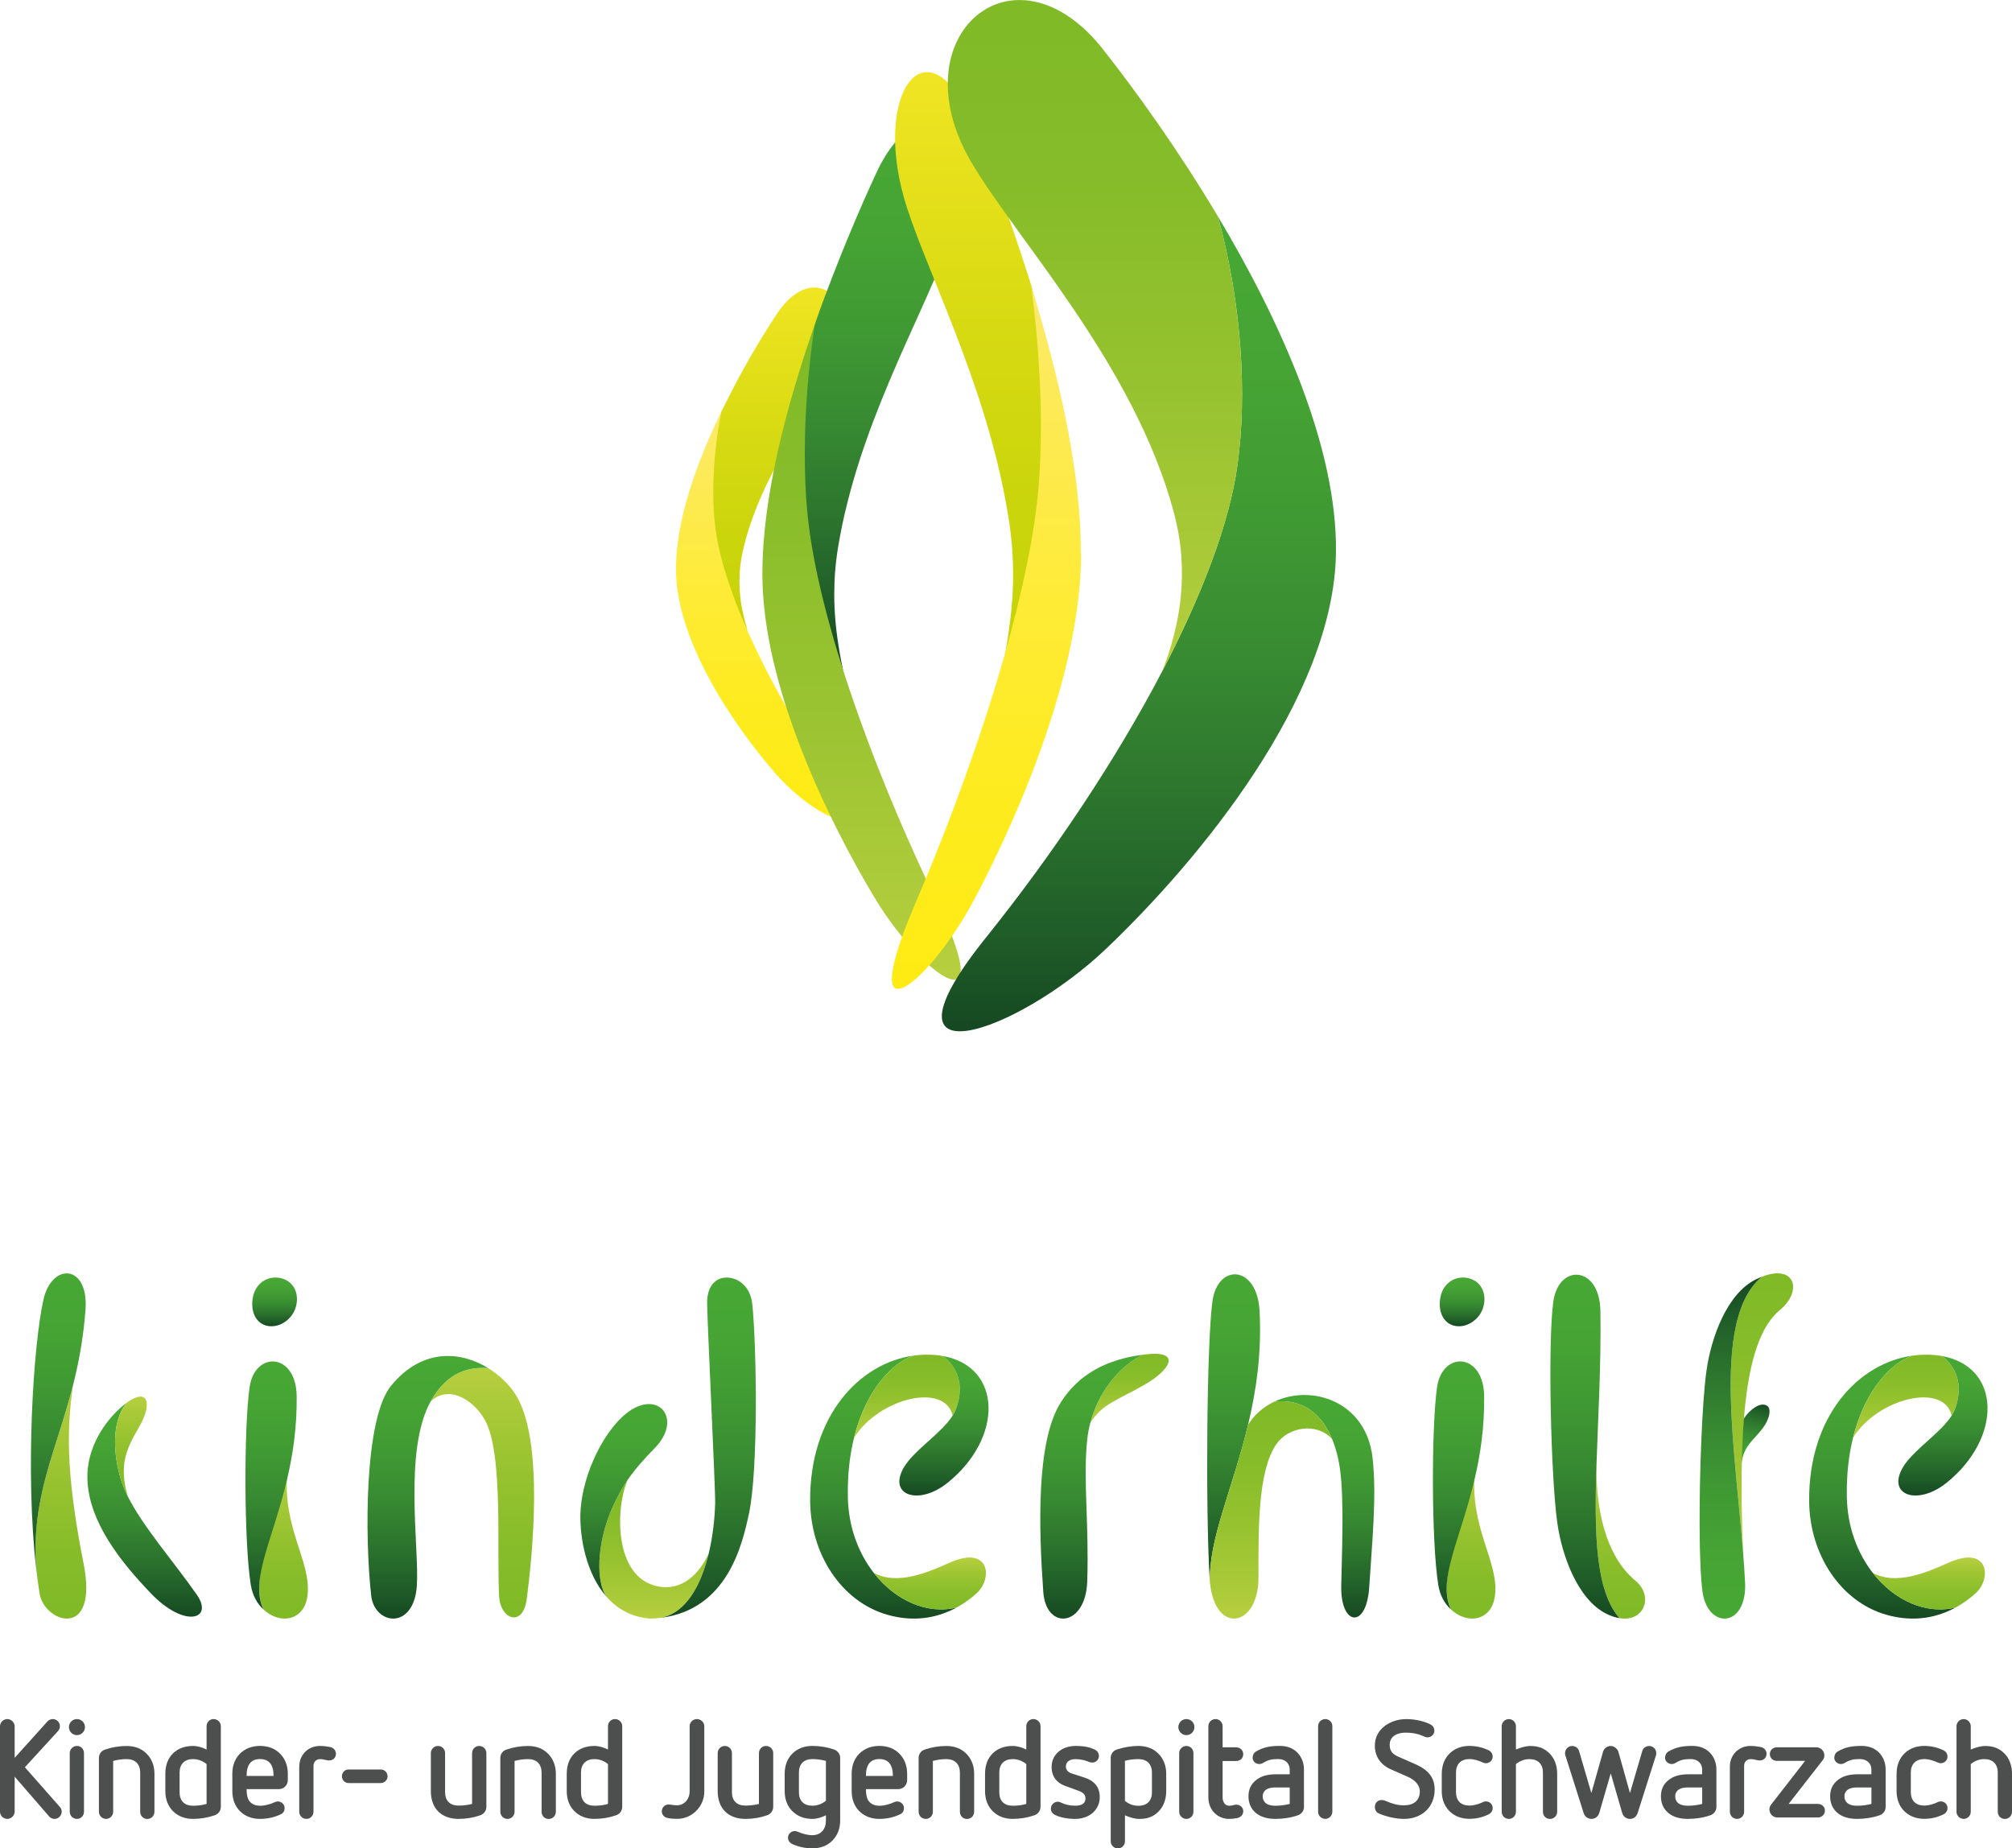 <?xml version="1.0" encoding="utf-8"?>
<!-- Generator: Adobe Illustrator 24.1.1, SVG Export Plug-In . SVG Version: 6.00 Build 0)  -->
<svg version="1.1" id="Ebene_1" xmlns="http://www.w3.org/2000/svg" xmlns:xlink="http://www.w3.org/1999/xlink" x="0px" y="0px"
	 width="533.72px" height="490.26px" viewBox="0 0 533.72 490.26" style="enable-background:new 0 0 533.72 490.26;"
	 xml:space="preserve">
<style type="text/css">
	.st0{fill:url(#SVGID_1_);}
	.st1{fill:url(#SVGID_2_);}
	.st2{fill:url(#SVGID_3_);}
	.st3{fill:url(#SVGID_4_);}
	.st4{fill:url(#SVGID_5_);}
	.st5{fill:url(#SVGID_6_);}
	.st6{fill:url(#SVGID_7_);}
	.st7{fill:url(#SVGID_8_);}
	.st8{fill:url(#SVGID_9_);}
	.st9{fill:url(#SVGID_10_);}
	.st10{fill:url(#SVGID_11_);}
	.st11{fill:url(#SVGID_12_);}
	.st12{fill:url(#SVGID_13_);}
	.st13{fill:url(#SVGID_14_);}
	.st14{fill:url(#SVGID_15_);}
	.st15{fill:url(#SVGID_16_);}
	.st16{fill:url(#SVGID_17_);}
	.st17{fill:url(#SVGID_18_);}
	.st18{fill:url(#SVGID_19_);}
	.st19{fill:url(#SVGID_20_);}
	.st20{fill:url(#SVGID_21_);}
	.st21{fill:url(#SVGID_22_);}
	.st22{fill:url(#SVGID_23_);}
	.st23{fill:url(#SVGID_24_);}
	.st24{fill:url(#SVGID_25_);}
	.st25{fill:url(#SVGID_26_);}
	.st26{fill:url(#SVGID_27_);}
	.st27{fill:url(#SVGID_28_);}
	.st28{fill:url(#SVGID_29_);}
	.st29{fill:url(#SVGID_30_);}
	.st30{fill:url(#SVGID_31_);}
	.st31{fill:url(#SVGID_32_);}
	.st32{fill:url(#SVGID_33_);}
	.st33{fill:url(#SVGID_34_);}
	.st34{fill:url(#SVGID_35_);}
	.st35{fill:url(#SVGID_36_);}
	.st36{fill:url(#SVGID_37_);}
	.st37{fill:url(#SVGID_38_);}
	.st38{fill:url(#SVGID_39_);}
	.st39{fill:url(#SVGID_40_);}
	.st40{fill:url(#SVGID_41_);}
	.st41{fill:#4D4E4E;}
</style>
<g>
	<linearGradient id="SVGID_1_" gradientUnits="userSpaceOnUse" x1="205.221" y1="76.267" x2="205.221" y2="167.261">
		<stop  offset="0" style="stop-color:#F1E523"/>
		<stop  offset="0.107" style="stop-color:#EAE21E"/>
		<stop  offset="0.43" style="stop-color:#D7DA12"/>
		<stop  offset="0.734" style="stop-color:#CBD50B"/>
		<stop  offset="1" style="stop-color:#C7D309"/>
	</linearGradient>
	<path class="st0" d="M186.55,129.22l3.56-16.5c0.09-0.38,1.18-3.23,1.27-3.61c1.14-2.26,3.61-7.14,4.77-9.27
		c1.16-2.13,2.32-4.18,3.46-6.13c1.14-1.96,2.26-3.81,3.33-5.55c1.08-1.73,2.11-3.34,3.07-4.8c0.79-1.19,1.61-2.23,2.42-3.11
		c0.81-0.87,1.63-1.6,2.45-2.17c0.81-0.57,1.62-1.01,2.42-1.31c0.79-0.29,1.56-0.46,2.32-0.5c1.14-0.06,2.23,0.15,3.22,0.62
		c0.99,0.47,1.88,1.19,2.62,2.12c0.75,0.94,1.36,2.09,1.77,3.43c0.42,1.33,0.65,2.85,0.66,4.51c0,0.77-0.05,1.57-0.16,2.41
		c-0.1,0.83-0.26,1.68-0.48,2.56c-0.22,0.89-0.5,1.79-0.85,2.71c-0.34,0.92-0.74,1.86-1.22,2.82c-1.32,2.67-3.21,5.79-5.38,9.28
		c-2.15,3.49-4.58,7.34-6.98,11.49c-2.39,4.14-4.75,8.57-6.81,13.23c-2.04,4.65-3.78,9.53-4.93,14.59c-0.16,0.7-0.3,1.41-0.42,2.1
		c-0.12,0.7-0.21,1.39-0.29,2.08c-0.08,0.68-0.13,1.36-0.16,2.03c-0.04,0.67-0.06,1.34-0.06,2c0,0.71,0.02,1.41,0.06,2.11
		c0.04,0.69,0.1,1.38,0.18,2.06c0.08,0.68,0.16,1.36,0.27,2.02c0.11,0.66,0.68,3.64,1.63,6.83c-0.71-1.74-6.4-6.1-7.01-7.79
		L186.55,129.22z"/>
	<linearGradient id="SVGID_2_" gradientUnits="userSpaceOnUse" x1="201.963" y1="217.214" x2="201.963" y2="109.112">
		<stop  offset="5.076140e-03" style="stop-color:#FFEB13"/>
		<stop  offset="0.283" style="stop-color:#FEEB1F"/>
		<stop  offset="0.545" style="stop-color:#FEEB36"/>
		<stop  offset="0.798" style="stop-color:#FDEA52"/>
		<stop  offset="1" style="stop-color:#FCEA6B"/>
	</linearGradient>
	<path class="st1" d="M224.32,214.03c0.2,0.66,0.29,1.2,0.28,1.64c-0.01,0.3-0.05,0.55-0.12,0.75c-0.07,0.21-0.18,0.36-0.32,0.48
		c-0.14,0.12-0.33,0.2-0.55,0.25c-0.22,0.05-0.5,0.07-0.81,0.06c-0.01,0-0.01,0-0.01,0c-0.01,0-0.01,0-0.01,0h-0.01h-0.01
		c-0.91-0.06-2.08-0.44-3.43-1.09c-1.34-0.65-2.85-1.56-4.42-2.66c-1.57-1.1-3.2-2.4-4.79-3.84c-1.58-1.43-3.13-2.98-4.54-4.61
		c-2.68-3.09-5.68-6.84-8.65-11c-2.96-4.14-5.9-8.7-8.5-13.46c-2.59-4.73-4.84-9.67-6.47-14.61c-1.61-4.93-2.61-9.87-2.65-14.62
		c0-0.04,0-0.09,0-0.13c0-0.04,0-0.08,0-0.12c0-0.04,0-0.09,0-0.12c0-0.04,0-0.08,0-0.12c0-3.22,0.34-6.58,0.96-10.02
		c0.61-3.45,1.5-6.98,2.6-10.54c1.09-3.56,2.39-7.15,3.84-10.7c1.44-3.55,3.02-7.07,4.67-10.47c-0.14,0.67-0.26,1.36-0.39,2.03
		c-0.14,0.73-0.27,1.47-0.38,2.2c-0.02,0.1-0.03,0.2-0.04,0.29c-0.02,0.12-0.04,0.23-0.05,0.35c-0.12,0.72-0.22,1.44-0.32,2.15
		c-0.07,0.49-0.13,0.96-0.19,1.44c-0.04,0.34-0.09,0.68-0.11,1.02c-0.01,0.04-0.02,0.1-0.02,0.14c-0.09,0.77-0.16,1.54-0.23,2.3
		c-0.02,0.24-0.05,0.48-0.07,0.72c-0.04,0.57-0.09,1.14-0.12,1.71c-0.05,0.75-0.09,1.5-0.13,2.23c0,0.05-0.01,0.11-0.01,0.16
		c0,0.01,0,0.02,0,0.03c0,0.02,0,0.02,0,0.03c0,0.01,0,0.02,0,0.03c0,0.02,0,0.03,0,0.04c-0.01,0.04-0.01,0.09-0.01,0.14
		c0,0.05,0,0.09-0.01,0.14c0,0.05,0,0.09,0,0.15c-0.01,0.04-0.01,0.09-0.01,0.14c0,0.02,0,0.03,0,0.05c0,0.02,0,0.03,0,0.05
		c0,0.03-0.01,0.04-0.01,0.06s0,0.04,0,0.05c0,0.03,0,0.08,0,0.12c0,0.03-0.01,0.08-0.01,0.11c0,0.04,0,0.08,0,0.12
		c0,0.04-0.01,0.08-0.01,0.12c0,0.02,0,0.04,0,0.06c0,0.02,0,0.04,0,0.06c0,0.03,0,0.04,0,0.06c0,0.02,0,0.04,0,0.06
		c-0.01,0.04-0.01,0.08-0.01,0.12c0,0.03,0,0.07,0,0.11c0,0.04,0,0.07-0.01,0.11c0,0.03,0,0.08,0,0.11c0,0.02,0,0.04,0,0.06
		c0,0.02,0,0.04,0,0.07c0,0.02,0,0.03,0,0.06c0,0.02,0,0.04-0.01,0.06c0,0.03,0,0.08,0,0.11c0,0.03,0,0.07,0,0.11
		c0,0.03,0,0.07,0,0.1c0,0.04,0,0.08,0,0.11c0,0.02-0.01,0.04-0.01,0.06c0,0.02,0,0.04,0,0.07c0,0.02,0,0.04,0,0.06
		c0,0.03,0,0.04,0,0.07c0,0.04,0,0.08,0,0.11c0,0.04,0,0.08,0,0.11c0,0.04,0,0.08,0,0.12c0,0.03,0,0.08,0,0.11c0,0.02,0,0.04,0,0.06
		c0,0.02-0.01,0.03-0.01,0.05c0,0.02,0,0.04,0,0.05c0,0.02,0,0.04,0,0.06c0,0.05,0,0.11,0,0.17c0,0.05,0,0.1,0,0.16
		c0,0.06,0,0.11,0,0.17c0,0.05,0,0.11,0,0.16c0,0.85,0.01,1.68,0.03,2.49c0.02,0.82,0.05,1.62,0.09,2.42
		c0.03,0.4,0.04,0.79,0.08,1.19c0.03,0.39,0.05,0.78,0.09,1.16c0.03,0.37,0.07,0.74,0.11,1.1c0.03,0.38,0.08,0.78,0.12,1.16
		c0.24,1.98,0.62,4.08,1.11,6.26c0.5,2.19,1.14,4.47,1.88,6.83c0.75,2.37,1.61,4.8,2.57,7.3c0.97,2.49,2.03,5.05,3.19,7.65
		c1.35,3.02,2.82,6.11,4.39,9.21c1.58,3.11,3.26,6.25,5.02,9.37c1.77,3.14,3.62,6.26,5.53,9.36c1.92,3.09,3.9,6.15,5.92,9.13
		c0.94,1.38,1.74,2.65,2.41,3.78c0.67,1.15,1.21,2.16,1.63,3.07C223.83,212.58,224.13,213.37,224.32,214.03z"/>
	<linearGradient id="SVGID_3_" gradientUnits="userSpaceOnUse" x1="231.7" y1="177.992" x2="231.7" y2="33.36">
		<stop  offset="5.076140e-03" style="stop-color:#164922"/>
		<stop  offset="0.129" style="stop-color:#205E29"/>
		<stop  offset="0.295" style="stop-color:#2D762E"/>
		<stop  offset="0.464" style="stop-color:#388B32"/>
		<stop  offset="0.636" style="stop-color:#409A33"/>
		<stop  offset="0.812" style="stop-color:#46A434"/>
		<stop  offset="1" style="stop-color:#47A834"/>
	</linearGradient>
	<path class="st2" d="M209.43,129.1l5.5-38.47c0.11-0.74,1.08-3.8,1.21-4.53c1.48-4.44,3.55-9.82,4.87-13.23
		c1.32-3.42,2.65-6.73,3.96-9.89c1.32-3.18,2.61-6.2,3.84-9.03c1.25-2.85,2.45-5.49,3.57-7.91c0.92-2,1.87-3.74,2.84-5.24
		c0.97-1.5,1.94-2.75,2.91-3.78c0.97-1.03,1.95-1.84,2.9-2.42c0.96-0.59,1.9-0.97,2.8-1.14c1.4-0.26,2.73-0.06,3.94,0.56
		c1.21,0.62,2.31,1.67,3.22,3.1c0.92,1.43,1.67,3.23,2.19,5.36c0.51,2.13,0.8,4.57,0.8,7.27c0,1.26-0.06,2.58-0.19,3.95
		c-0.13,1.36-0.32,2.77-0.6,4.23c-0.27,1.44-0.61,2.94-1.03,4.47c-0.42,1.53-0.91,3.08-1.5,4.67c-1.6,4.41-3.89,9.58-6.48,15.34
		c-2.57,5.7-5.44,11.98-8.26,18.68c-2.79,6.63-5.55,13.69-7.92,21.05c-2.35,7.3-4.34,14.92-5.65,22.78
		c-0.18,1.1-0.34,2.19-0.47,3.28c-0.14,1.08-0.25,2.14-0.33,3.2c-0.09,1.06-0.15,2.11-0.19,3.15c-0.04,1.03-0.06,2.07-0.06,3.08
		c0,1.32,0.03,2.64,0.1,3.94c0.06,1.3,0.16,2.58,0.28,3.84c0.12,1.26,0.27,2.51,0.44,3.74c0.17,1.24,0.73,5.13,1.56,8.82
		c-0.97-3.21-5.57-10.54-6.4-13.63L209.43,129.1z"/>
	<linearGradient id="SVGID_4_" gradientUnits="userSpaceOnUse" x1="228.548" y1="259.841" x2="228.548" y2="86.096">
		<stop  offset="0" style="stop-color:#B7CF3F"/>
		<stop  offset="0.384" style="stop-color:#9CC432"/>
		<stop  offset="0.744" style="stop-color:#88BD2A"/>
		<stop  offset="1" style="stop-color:#80BA27"/>
	</linearGradient>
	<path class="st3" d="M254.85,257.35c-0.01,0.52-0.06,0.95-0.16,1.3c-0.1,0.34-0.25,0.61-0.44,0.79c-0.2,0.2-0.44,0.31-0.73,0.36
		c-0.13,0.03-0.26,0.04-0.4,0.04c-0.2,0-0.41-0.02-0.64-0.06c-0.01,0-0.01,0-0.01,0h-0.01c0,0,0,0-0.01,0
		c-1.11-0.24-2.56-1.03-4.2-2.28c-1.62-1.24-3.44-2.91-5.33-4.9c-1.87-1.98-3.81-4.28-5.69-6.77c-1.87-2.47-3.68-5.13-5.33-7.89
		c-3.12-5.19-6.57-11.38-9.97-18.18c-3.37-6.73-6.68-14.03-9.6-21.58c-2.89-7.47-5.39-15.18-7.18-22.84
		c-1.78-7.61-2.85-15.2-2.91-22.49c0-0.06,0-0.12,0-0.19c0-0.06,0-0.12,0-0.19c0-0.06,0-0.12,0-0.18c0-0.07,0-0.13,0-0.19
		c0-5.03,0.39-10.3,1.09-15.7c0.7-5.41,1.72-10.97,2.97-16.58c1.26-5.63,2.76-11.33,4.42-16.96c1.67-5.68,3.5-11.31,5.41-16.78
		c-0.21,1.34-0.39,2.69-0.57,4.03c-0.03,0.12-0.04,0.25-0.05,0.38c-0.08,0.55-0.15,1.09-0.21,1.64c-0.01,0.03-0.01,0.05-0.01,0.08
		c-0.02,0.17-0.05,0.33-0.07,0.51c-0.02,0.16-0.04,0.32-0.05,0.49c-0.04,0.3-0.08,0.61-0.11,0.91c-0.03,0.27-0.06,0.53-0.09,0.79
		c-0.01,0.07-0.02,0.13-0.02,0.2c-0.09,0.79-0.18,1.58-0.26,2.37c-0.16,1.58-0.31,3.15-0.44,4.73c-0.13,1.56-0.24,3.12-0.33,4.66
		c-0.1,1.55-0.18,3.09-0.24,4.6c-0.02,0.23-0.03,0.46-0.03,0.69c-0.02,0.53-0.03,1.05-0.05,1.57c-0.03,0.87-0.05,1.73-0.07,2.59
		c-0.02,1.01-0.03,2.01-0.03,3c-0.01,0.36-0.01,0.72-0.01,1.07c0,1.3,0.02,2.58,0.04,3.84c0.03,1.26,0.06,2.5,0.11,3.72
		c0.03,0.62,0.05,1.22,0.09,1.83c0.03,0.6,0.06,1.2,0.09,1.79c0.08,1.18,0.16,2.34,0.27,3.48c0.26,3.05,0.68,6.28,1.24,9.66
		c0.56,3.38,1.27,6.92,2.11,10.58c0.84,3.67,1.81,7.47,2.9,11.36c1.09,3.91,2.31,7.93,3.62,12.03c1.55,4.79,3.24,9.69,5.06,14.65
		c1.82,5,3.78,10.06,5.84,15.13c2.08,5.11,4.26,10.24,6.52,15.33c2.28,5.14,4.65,10.24,7.07,15.24c1.14,2.34,2.11,4.48,2.92,6.4
		c0.82,1.93,1.48,3.66,1.99,5.17c0.52,1.53,0.9,2.84,1.14,3.96C254.74,255.7,254.85,256.62,254.85,257.35z"/>
	<linearGradient id="SVGID_5_" gradientUnits="userSpaceOnUse" x1="258.71" y1="19.165" x2="258.71" y2="174.346">
		<stop  offset="0" style="stop-color:#F1E523"/>
		<stop  offset="0.107" style="stop-color:#EAE21E"/>
		<stop  offset="0.43" style="stop-color:#D7DA12"/>
		<stop  offset="0.734" style="stop-color:#CBD50B"/>
		<stop  offset="1" style="stop-color:#C7D309"/>
	</linearGradient>
	<path class="st4" d="M279.99,115.91l-2,31.17l-8.88,22.1c-0.08,0.3-2.55,4.87-2.62,5.17c0.81-4.38,1.27-8.17,1.44-9.5
		c0.17-1.34,0.32-2.7,0.44-4.08c0.13-1.37,0.22-2.76,0.28-4.17c0.07-1.41,0.1-2.84,0.1-4.29c0-1.09-0.03-2.18-0.06-3.29
		c-0.04-1.1-0.1-2.22-0.18-3.35c-0.08-1.13-0.19-2.26-0.32-3.42c-0.12-1.14-0.27-2.31-0.44-3.48c-1.25-8.38-3.14-16.51-5.38-24.31
		c-2.26-7.88-4.89-15.44-7.56-22.56c-2.7-7.2-5.46-13.95-7.93-20.1c-2.49-6.22-4.7-11.8-6.25-16.57c-0.55-1.72-1.04-3.4-1.44-5.05
		c-0.4-1.65-0.74-3.26-1-4.84c-0.26-1.56-0.44-3.08-0.57-4.55c-0.13-1.47-0.19-2.89-0.19-4.24c0.01-2.91,0.28-5.54,0.79-7.81
		c0.5-2.27,1.21-4.2,2.11-5.71c0.89-1.5,1.94-2.6,3.11-3.24c1.17-0.63,2.45-0.81,3.79-0.49c0.87,0.21,1.78,0.64,2.7,1.3
		c0.91,0.66,1.85,1.55,2.78,2.68c0.93,1.13,1.86,2.5,2.79,4.13c0.91,1.62,1.83,3.51,2.71,5.67c1.08,2.62,2.22,5.48,3.41,8.54
		c1.19,3.05,2.42,6.3,3.67,9.71c1.24,3.4,2.5,6.95,3.76,10.63c1.26,3.65,2.48,7.42,3.72,11.27c0.23,0.71,0.41,1.25,0.85,2.71
		c0.66,2.15,1.11,5.35,1.28,6.92L279.99,115.91z"/>
	<linearGradient id="SVGID_6_" gradientUnits="userSpaceOnUse" x1="261.686" y1="262.266" x2="261.686" y2="75.97">
		<stop  offset="5.076140e-03" style="stop-color:#FFEB13"/>
		<stop  offset="0.283" style="stop-color:#FEEB1F"/>
		<stop  offset="0.545" style="stop-color:#FEEB36"/>
		<stop  offset="0.798" style="stop-color:#FDEA52"/>
		<stop  offset="1" style="stop-color:#FCEA6B"/>
	</linearGradient>
	<path class="st5" d="M286.79,146.95c0,0.07,0,0.14,0,0.21c-0.05,7.73-1.07,15.78-2.74,23.87c-1.69,8.14-4.05,16.38-6.78,24.35
		c-2.76,8.08-5.9,15.92-9.1,23.15c-3.24,7.33-6.53,14.03-9.51,19.65c-1.57,2.98-3.31,5.89-5.1,8.58c-1.8,2.72-3.66,5.24-5.46,7.42
		c-1.81,2.19-3.56,4.05-5.13,5.42c-1.57,1.39-2.97,2.3-4.05,2.59c-0.01,0-0.01,0-0.01,0s0,0-0.01,0c-0.27,0.06-0.5,0.09-0.72,0.09
		c-0.1,0-0.2,0-0.29-0.02c-0.29-0.05-0.52-0.17-0.72-0.37c-0.19-0.2-0.33-0.49-0.43-0.85c-0.1-0.38-0.15-0.84-0.16-1.4
		c0-0.79,0.11-1.79,0.34-3.01c0.23-1.21,0.6-2.64,1.09-4.3c0.5-1.65,1.14-3.51,1.92-5.61c0.79-2.08,1.72-4.4,2.82-6.95
		c2.33-5.44,4.61-10.97,6.8-16.52c2.18-5.5,4.26-11.04,6.25-16.54c1.96-5.46,3.83-10.89,5.58-16.25c1.73-5.32,3.34-10.58,4.81-15.7
		c1.26-4.38,2.41-8.67,3.45-12.85c1.03-4.15,1.95-8.2,2.75-12.12c0.79-3.9,1.47-7.65,2-11.26c0.54-3.59,0.93-7.02,1.18-10.26
		c0.09-1.21,0.17-2.44,0.24-3.7c0.07-1.26,0.13-2.54,0.17-3.84c0.05-1.31,0.09-2.63,0.11-3.97c0.02-1.34,0.03-2.7,0.03-4.08
		c0-0.04,0-0.09,0-0.14c0-0.05,0-0.09,0-0.14c0-0.05,0-0.09,0-0.15c0-0.04,0-0.09,0-0.14c0-0.02,0-0.03,0-0.05c0-0.02,0-0.03,0-0.04
		c0-0.02,0-0.04,0-0.05s0-0.04,0-0.05c0-0.02,0-0.06,0-0.08c0-0.03,0-0.07,0-0.09c0-0.03,0-0.06,0-0.09c0-0.03,0-0.06-0.01-0.09
		c0-0.02,0-0.03,0-0.06c0-0.02,0-0.03,0-0.05c0-0.02,0-0.04,0-0.06c0-0.02,0-0.04,0-0.06c0-0.03,0-0.05,0-0.09c0-0.03,0-0.05,0-0.08
		c0-0.03,0-0.06,0-0.09c0-0.02,0-0.05,0-0.08c0-0.02,0-0.03,0-0.06c0-0.02,0-0.04,0-0.06c0-0.02,0-0.04,0-0.07c0-0.02,0-0.03,0-0.06
		c0-0.03,0-0.05,0-0.08c0-0.03,0-0.05,0-0.08c0-0.02,0-0.05,0-0.08c0-0.02,0-0.05,0-0.08c0-0.02,0-0.05-0.01-0.07
		c0-0.02,0-0.05,0-0.08c0-0.02,0-0.04,0-0.07c0-0.02,0-0.04,0-0.07c0-0.02,0-0.04,0-0.07c0-0.02,0-0.05,0-0.08c0-0.02,0-0.04,0-0.07
		c0-0.02,0-0.04,0-0.07c0-0.02,0-0.04,0-0.07c0-0.02,0-0.04,0-0.07c0-0.02,0-0.04,0-0.07c0-0.02,0-0.04-0.01-0.06
		c0-0.04,0-0.06,0-0.09c0-0.02,0-0.05,0-0.08c0-0.02,0-0.05,0-0.08c0-0.03,0-0.05,0-0.08c0-0.03,0-0.04,0-0.07c0-0.02,0-0.04,0-0.06
		c0-0.02,0-0.04,0-0.06c0-0.03,0-0.04,0-0.07c0-0.03,0-0.05,0-0.08c0-0.03-0.01-0.05-0.01-0.08c0-0.02,0-0.05,0-0.08
		c0-0.03,0-0.06,0-0.09c0-0.02,0-0.04,0-0.06c0-0.02,0-0.04,0-0.07c0-0.02,0-0.04,0-0.07c0-0.02,0-0.04,0-0.06
		c0-0.03,0-0.05-0.01-0.08c0-0.03,0-0.05,0-0.08c0-0.02,0-0.05,0-0.08c0-0.02,0-0.04,0-0.07c0-0.02,0-0.05,0-0.08
		c0-0.02,0-0.05,0-0.08c0-0.02,0-0.04,0-0.07c-0.01-0.03-0.01-0.05-0.01-0.08c0-0.02,0-0.04,0-0.06c0-0.03,0-0.04,0-0.07
		c0-0.02,0-0.04,0-0.06c0-0.03,0-0.05,0-0.07c0-0.03,0-0.05,0-0.08c-0.01-0.03-0.01-0.05-0.01-0.08c0-0.03,0-0.05,0-0.08
		c0-0.02,0-0.05,0-0.08c0-0.02,0-0.04,0-0.07c0-0.02,0-0.04,0-0.06c0-0.02,0-0.04,0-0.07c-0.01-0.02-0.01-0.04-0.01-0.06
		c0-0.03,0-0.06,0-0.09c0-0.03,0-0.05,0-0.09c0-0.02,0-0.05,0-0.08c0-0.02,0-0.06-0.01-0.08c0-0.02,0-0.03,0-0.05
		c0-0.02,0-0.04,0-0.06c0-0.02,0-0.03,0-0.05c0-0.02,0-0.03,0-0.06c0-0.02,0-0.05,0-0.08c-0.01-0.03-0.01-0.06-0.01-0.09
		c0-0.02,0-0.06,0-0.08c0-0.02,0-0.06,0-0.08c0-0.02,0-0.03,0-0.05c0-0.02-0.01-0.03-0.01-0.05c0-0.02,0-0.04,0-0.05s0-0.04,0-0.05
		c0-0.16-0.01-0.32-0.01-0.49c-0.01-0.16-0.01-0.32-0.02-0.49c-0.01-0.16-0.01-0.33-0.02-0.49c0-0.16-0.01-0.33-0.02-0.49
		c0-0.01,0-0.02,0-0.03c0-0.02,0-0.02,0-0.03s0-0.02,0-0.03c0-0.01,0-0.02,0-0.04c0-0.03-0.01-0.08-0.01-0.11c0-0.04,0-0.08,0-0.12
		c0-0.04-0.01-0.08-0.01-0.11c0-0.04,0-0.08,0-0.12c0-0.01,0-0.02,0-0.03s0-0.02,0-0.02c0-0.01,0-0.02,0-0.03c0-0.01,0-0.02,0-0.02
		c-0.01-0.04-0.01-0.09-0.01-0.13c0-0.03,0-0.08-0.01-0.12c0-0.04,0-0.08,0-0.12c0-0.04,0-0.08-0.01-0.12c0-0.01,0-0.02,0-0.02
		c0-0.01,0-0.02,0-0.03c0-0.01,0-0.02,0-0.03c0,0,0-0.01,0-0.02c0-0.04,0-0.08-0.01-0.12c0-0.04,0-0.08,0-0.11
		c0-0.04,0-0.09-0.01-0.12c0-0.04,0-0.08,0-0.12c0-0.01,0-0.02,0-0.03c0-0.01,0-0.02,0-0.02c-0.01-0.01-0.01-0.02-0.01-0.04
		c0-0.01,0-0.02,0-0.02c0-0.04,0-0.08,0-0.12c-0.01-0.03-0.01-0.08-0.01-0.11c0-0.04,0-0.08-0.01-0.12c0-0.03,0-0.08,0-0.12
		c0-0.01,0-0.02,0-0.02s0-0.02,0-0.02c0-0.01,0-0.02,0-0.03s0-0.02,0-0.02c-0.01-0.03-0.01-0.08-0.01-0.12
		c0-0.04-0.01-0.09-0.01-0.12c0-0.04,0-0.09,0-0.13c-0.01-0.04-0.01-0.08-0.01-0.12c0-0.01,0-0.01,0-0.02s0-0.01,0-0.02
		c0,0,0-0.01,0-0.02v-0.01c-0.01-0.04-0.01-0.08-0.01-0.13c0-0.05,0-0.1-0.01-0.14c0-0.04,0-0.09,0-0.13
		c-0.01-0.04-0.01-0.09-0.01-0.13v-0.01c0-0.01,0-0.01,0-0.02v-0.01c0-0.01,0-0.01,0-0.02c-0.01-0.04-0.01-0.09-0.01-0.13
		c0-0.04-0.01-0.09-0.01-0.13c0-0.04,0-0.09-0.01-0.13c0-0.04,0-0.08,0-0.14c0,0,0,0,0-0.01c0-0.01,0-0.01,0-0.01
		c0-0.01-0.01-0.01-0.01-0.01c0-0.05,0-0.09,0-0.14c-0.01-0.05-0.01-0.1-0.01-0.14c0-0.05-0.01-0.09-0.01-0.14
		c0-0.05,0-0.1-0.01-0.14c0,0,0,0,0-0.01c-0.09-1.91-0.21-3.82-0.35-5.75c-0.14-1.94-0.3-3.88-0.48-5.84
		c-0.19-1.95-0.38-3.91-0.62-5.88c-0.22-1.97-0.47-3.94-0.73-5.91c1.81,5.86,3.55,11.89,5.13,17.95c1.57,6.02,3,12.09,4.19,18.1
		c1.19,5.97,2.15,11.89,2.82,17.65c0.67,5.73,1.03,11.33,1.03,16.68c0,0.07,0,0.14,0,0.21c0,0.07,0,0.13,0,0.2
		C286.79,146.82,286.79,146.89,286.79,146.95z"/>
	<linearGradient id="SVGID_7_" gradientUnits="userSpaceOnUse" x1="302.122" y1="273.548" x2="302.122" y2="57.41">
		<stop  offset="5.076140e-03" style="stop-color:#164922"/>
		<stop  offset="0.129" style="stop-color:#205E29"/>
		<stop  offset="0.295" style="stop-color:#2D762E"/>
		<stop  offset="0.464" style="stop-color:#388B32"/>
		<stop  offset="0.636" style="stop-color:#409A33"/>
		<stop  offset="0.812" style="stop-color:#46A434"/>
		<stop  offset="1" style="stop-color:#47A834"/>
	</linearGradient>
	<path class="st6" d="M323.08,57.41c16.78,28.12,31.67,61.33,31.31,89.16c-0.5,38.52-36.57,81.85-60.95,105.06
		c-23.68,22.55-63.46,36.38-31.93-2.9c17.8-22.18,34.43-47.05,46.71-70.53c10.54-20.16,17.9-39.31,20.04-54.86
		C330.87,104.55,329.37,80.42,323.08,57.41z"/>
	<linearGradient id="SVGID_8_" gradientUnits="userSpaceOnUse" x1="290.448" y1="178.207" x2="290.448" y2="-9.094947e-13">
		<stop  offset="0" style="stop-color:#B7CF3F"/>
		<stop  offset="0.117" style="stop-color:#ADCB3A"/>
		<stop  offset="0.436" style="stop-color:#96C22F"/>
		<stop  offset="0.737" style="stop-color:#86BC29"/>
		<stop  offset="1" style="stop-color:#80BA27"/>
	</linearGradient>
	<path class="st7" d="M323.08,57.41c6.29,23.01,7.78,47.14,5.19,65.94c-2.14,15.55-9.5,34.7-20.04,54.86
		c4.85-12.33,7.37-26.37,3.21-42.08c-10.45-39.48-42.24-73.17-53.98-93.46c-19.26-33.26,11.61-59.44,35.12-29.6
		C301.3,24.13,312.56,39.78,323.08,57.41z"/>
</g>
<g>
	<g>
		<g>
			<linearGradient id="SVGID_9_" gradientUnits="userSpaceOnUse" x1="327.239" y1="419.979" x2="327.239" y2="338.007">
				<stop  offset="0" style="stop-color:#164922"/>
				<stop  offset="0.125" style="stop-color:#205E29"/>
				<stop  offset="0.291" style="stop-color:#2D762E"/>
				<stop  offset="0.461" style="stop-color:#388B32"/>
				<stop  offset="0.634" style="stop-color:#409A33"/>
				<stop  offset="0.811" style="stop-color:#46A434"/>
				<stop  offset="1" style="stop-color:#47A834"/>
			</linearGradient>
			<path class="st8" d="M331.07,377.93c-4.1,17.07-10.63,30.6-10.09,42.05c-0.05-0.43-0.08-0.87-0.11-1.33
				c-1.1-19.01-0.75-62.48,0.75-73.48c1.39-10.16,11.85-9.67,12.5,2.5C334.72,358.89,333.23,368.91,331.07,377.93z"/>
			<linearGradient id="SVGID_10_" gradientUnits="userSpaceOnUse" x1="351.303" y1="429.026" x2="351.303" y2="370.012">
				<stop  offset="0" style="stop-color:#164922"/>
				<stop  offset="0.125" style="stop-color:#205E29"/>
				<stop  offset="0.291" style="stop-color:#2D762E"/>
				<stop  offset="0.461" style="stop-color:#388B32"/>
				<stop  offset="0.634" style="stop-color:#409A33"/>
				<stop  offset="0.811" style="stop-color:#46A434"/>
				<stop  offset="1" style="stop-color:#47A834"/>
			</linearGradient>
			<path class="st9" d="M353.38,381.73c-2.81-6.82-7.86-10.74-15.33-9.96c9.96-4.7,24.29-0.03,26.03,14.77
				c1.19,10.11-0.13,22.63-0.87,34.46c-0.72,11.23-7.7,10.32-7.42-0.5c0.37-14.37,0.76-26.63-0.84-33.7
				C354.54,384.97,354.02,383.28,353.38,381.73z"/>
			<linearGradient id="SVGID_11_" gradientUnits="userSpaceOnUse" x1="337.164" y1="429.319" x2="337.164" y2="371.67">
				<stop  offset="0" style="stop-color:#B7CF3F"/>
				<stop  offset="0.117" style="stop-color:#ADCB3A"/>
				<stop  offset="0.436" style="stop-color:#96C22F"/>
				<stop  offset="0.737" style="stop-color:#86BC29"/>
				<stop  offset="1" style="stop-color:#80BA27"/>
			</linearGradient>
			<path class="st10" d="M353.38,381.73c-4.14-4.6-11.7-3.21-14.8,1.31c-4.92,7.19-4.75,22.04-4.75,35.5
				c0,12.9-11.33,15.22-12.84,1.48c0-0.02,0-0.03-0.01-0.04c-0.54-11.45,5.99-24.98,10.09-42.05c1.72-2.78,4.18-4.84,6.98-6.16
				C345.52,370.99,350.57,374.91,353.38,381.73z"/>
		</g>
		<g>
			
				<linearGradient id="SVGID_12_" gradientUnits="userSpaceOnUse" x1="549.249" y1="-286.838" x2="549.249" y2="-305.068" gradientTransform="matrix(0.969 0.245 0.245 -0.969 4.538 -40.561)">
				<stop  offset="0" style="stop-color:#164922"/>
				<stop  offset="0.125" style="stop-color:#205E29"/>
				<stop  offset="0.291" style="stop-color:#2D762E"/>
				<stop  offset="0.461" style="stop-color:#388B32"/>
				<stop  offset="0.634" style="stop-color:#409A33"/>
				<stop  offset="0.811" style="stop-color:#46A434"/>
				<stop  offset="1" style="stop-color:#47A834"/>
			</linearGradient>
			<path class="st11" d="M467.66,378.74c1.92-2.58,2.83-6.42-0.33-6.17c-2.06,0.16-6.04,3.86-5.98,7.52
				c0.06,3.66,0.4,12.29,0.56,8.98C462.18,383.58,465.15,382.13,467.66,378.74z"/>
			<linearGradient id="SVGID_13_" gradientUnits="userSpaceOnUse" x1="467.382" y1="411.819" x2="467.382" y2="337.742">
				<stop  offset="0" style="stop-color:#B7CF3F"/>
				<stop  offset="0.117" style="stop-color:#ADCB3A"/>
				<stop  offset="0.436" style="stop-color:#96C22F"/>
				<stop  offset="0.737" style="stop-color:#86BC29"/>
				<stop  offset="1" style="stop-color:#80BA27"/>
			</linearGradient>
			<path class="st12" d="M467.37,338.65c-0.01,0-0.02,0.01-0.02,0.01c-7.77,6.49-8.87,20.83-8,37.45c0.16,3.06,0.38,6.21,0.65,9.4
				c0.04,0.55,0.09,1.1,0.14,1.66c0.7,8.17,1.62,16.58,2.25,24.65c-0.39-9.38-0.51-17.62-0.33-24.81c0.03-1.17,0.07-2.31,0.12-3.43
				c0.11-3.12,0.3-6.02,0.54-8.72c1.33-14.63,4.44-23.27,9.44-27.4C478.27,342.4,476.2,335.19,467.37,338.65z"/>
			<linearGradient id="SVGID_14_" gradientUnits="userSpaceOnUse" x1="459.103" y1="338.659" x2="459.103" y2="429.32">
				<stop  offset="0" style="stop-color:#164922"/>
				<stop  offset="0.125" style="stop-color:#205E29"/>
				<stop  offset="0.291" style="stop-color:#2D762E"/>
				<stop  offset="0.461" style="stop-color:#388B32"/>
				<stop  offset="0.634" style="stop-color:#409A33"/>
				<stop  offset="0.811" style="stop-color:#46A434"/>
				<stop  offset="1" style="stop-color:#47A834"/>
			</linearGradient>
			<path class="st13" d="M467.35,338.66c-0.54,0.21-1.1,0.46-1.69,0.75c-7.5,3.75-11.75,15.25-13,24.25
				c-0.58,4.16-1.06,11.17-1.38,19.01c-0.6,14.7-0.64,32.31,0.34,39.49c1.39,10.16,11.91,9.67,11.29-2.5
				c-0.13-2.56-0.31-5.18-0.52-7.84c-0.63-8.07-1.55-16.48-2.25-24.65c-0.05-0.56-0.1-1.11-0.14-1.66c-0.27-3.19-0.49-6.34-0.65-9.4
				C458.48,359.49,459.58,345.15,467.35,338.66z"/>
		</g>
		<g>
			<linearGradient id="SVGID_15_" gradientUnits="userSpaceOnUse" x1="173.49" y1="429.32" x2="173.49" y2="392.469">
				<stop  offset="0" style="stop-color:#B7CF3F"/>
				<stop  offset="0.117" style="stop-color:#ADCB3A"/>
				<stop  offset="0.436" style="stop-color:#96C22F"/>
				<stop  offset="0.737" style="stop-color:#86BC29"/>
				<stop  offset="1" style="stop-color:#80BA27"/>
			</linearGradient>
			<path class="st14" d="M174.7,420.81c6.14,1.13,10.72-3.13,13.3-8.75c-1.99,8.26-5.88,15.7-12.64,17.05
				c-0.81,0.1-1.66,0.17-2.53,0.21c-0.53,0-1.07-0.05-1.63-0.13c-4.45-0.65-7.85-2.82-10.39-5.75c-2.58-3.6-2.8-13.81,1.77-23.87
				c1.23-2.71,2.49-4.97,3.96-7.1C163.33,399.37,162.52,418.58,174.7,420.81z"/>
			<linearGradient id="SVGID_16_" gradientUnits="userSpaceOnUse" x1="187.925" y1="429.109" x2="187.925" y2="338.86">
				<stop  offset="0" style="stop-color:#164922"/>
				<stop  offset="0.125" style="stop-color:#205E29"/>
				<stop  offset="0.291" style="stop-color:#2D762E"/>
				<stop  offset="0.461" style="stop-color:#388B32"/>
				<stop  offset="0.634" style="stop-color:#409A33"/>
				<stop  offset="0.811" style="stop-color:#46A434"/>
				<stop  offset="1" style="stop-color:#47A834"/>
			</linearGradient>
			<path class="st15" d="M188,412.06c1.07-4.46,1.59-9.15,1.71-13.25c0.1-3.76-2.13-48.58-2.13-53.24c0-4.27,1.98-6.22,4.25-6.63
				c2.75-0.5,7.17,1.27,7.75,7.13c1.13,11.37,1.58,43.61-0.87,55.24c-1.8,8.49-5.76,25.54-23.35,27.8
				C182.12,427.76,186.01,420.32,188,412.06z"/>
			<linearGradient id="SVGID_17_" gradientUnits="userSpaceOnUse" x1="165.469" y1="423.439" x2="165.469" y2="372.418">
				<stop  offset="0" style="stop-color:#164922"/>
				<stop  offset="0.125" style="stop-color:#205E29"/>
				<stop  offset="0.291" style="stop-color:#2D762E"/>
				<stop  offset="0.461" style="stop-color:#388B32"/>
				<stop  offset="0.634" style="stop-color:#409A33"/>
				<stop  offset="0.811" style="stop-color:#46A434"/>
				<stop  offset="1" style="stop-color:#47A834"/>
			</linearGradient>
			<path class="st16" d="M166.54,392.47c-1.47,2.13-2.73,4.39-3.96,7.1c-4.57,10.06-4.35,20.27-1.77,23.87
				c-5.27-6.04-6.94-15.35-6.86-21.5c0.13-9.13,5.04-20.46,11.13-26.13c8.9-8.28,16.49,0.21,8.62,8.26
				C170.68,387.16,168.43,389.72,166.54,392.47z"/>
		</g>
		<g>
			<linearGradient id="SVGID_18_" gradientUnits="userSpaceOnUse" x1="234.341" y1="429.32" x2="234.341" y2="359.558">
				<stop  offset="0" style="stop-color:#164922"/>
				<stop  offset="0.125" style="stop-color:#205E29"/>
				<stop  offset="0.291" style="stop-color:#2D762E"/>
				<stop  offset="0.461" style="stop-color:#388B32"/>
				<stop  offset="0.634" style="stop-color:#409A33"/>
				<stop  offset="0.811" style="stop-color:#46A434"/>
				<stop  offset="1" style="stop-color:#47A834"/>
			</linearGradient>
			<path class="st17" d="M231.77,417.17c5.72,7.37,14.18,11.15,22,9.2c-4.39,2.4-10.67,4.18-18.53,1.89
				c-12-3.5-20.24-15.96-20.33-30.17c-0.15-22.49,13.06-36.56,27.49-38.53c-5.18,1.56-12.6,8.62-15.85,21.81
				c-1.13,4.52-1.75,9.75-1.64,15.72C225.06,405.06,227.74,412,231.77,417.17z"/>
			<linearGradient id="SVGID_19_" gradientUnits="userSpaceOnUse" x1="240.577" y1="381.368" x2="240.577" y2="359.312">
				<stop  offset="0" style="stop-color:#B7CF3F"/>
				<stop  offset="0.117" style="stop-color:#ADCB3A"/>
				<stop  offset="0.436" style="stop-color:#96C22F"/>
				<stop  offset="0.737" style="stop-color:#86BC29"/>
				<stop  offset="1" style="stop-color:#80BA27"/>
			</linearGradient>
			<path class="st18" d="M250.24,359.7c5.67,4.68,4.64,10.59,3.34,14.06c-0.21,0.57-0.51,1.14-0.87,1.71
				c-2.04-8.89-19.6-4.65-26.16,5.9c3.25-13.19,10.67-20.25,15.85-21.81h0.01c1.94-0.27,3.89-0.32,5.83-0.14
				C248.93,359.48,249.6,359.58,250.24,359.7z"/>
			<linearGradient id="SVGID_20_" gradientUnits="userSpaceOnUse" x1="250.402" y1="396.672" x2="250.402" y2="359.698">
				<stop  offset="0" style="stop-color:#164922"/>
				<stop  offset="0.125" style="stop-color:#205E29"/>
				<stop  offset="0.291" style="stop-color:#2D762E"/>
				<stop  offset="0.461" style="stop-color:#388B32"/>
				<stop  offset="0.634" style="stop-color:#409A33"/>
				<stop  offset="0.811" style="stop-color:#46A434"/>
				<stop  offset="1" style="stop-color:#47A834"/>
			</linearGradient>
			<path class="st19" d="M252.71,375.47c0.36-0.57,0.66-1.14,0.87-1.71c1.3-3.47,2.33-9.38-3.34-14.06
				c15.58,2.88,15.99,21.59,1.17,33.56c-7.7,6.22-15.95,3.38-11.67-4C242.42,384.65,249.75,380.17,252.71,375.47z"/>
			<linearGradient id="SVGID_21_" gradientUnits="userSpaceOnUse" x1="246.654" y1="413.117" x2="246.654" y2="426.877">
				<stop  offset="0" style="stop-color:#B7CF3F"/>
				<stop  offset="0.117" style="stop-color:#ADCB3A"/>
				<stop  offset="0.436" style="stop-color:#96C22F"/>
				<stop  offset="0.737" style="stop-color:#86BC29"/>
				<stop  offset="1" style="stop-color:#80BA27"/>
			</linearGradient>
			<path class="st20" d="M252.08,414.42c10.48-4.62,11.33,4.25,7,8.17c-1.21,1.09-2.99,2.53-5.31,3.78c-7.82,1.95-16.28-1.83-22-9.2
				C238.1,420.66,246.4,416.93,252.08,414.42z"/>
		</g>
		<g>
			<linearGradient id="SVGID_22_" gradientUnits="userSpaceOnUse" x1="499.341" y1="429.32" x2="499.341" y2="359.558">
				<stop  offset="0" style="stop-color:#164922"/>
				<stop  offset="0.125" style="stop-color:#205E29"/>
				<stop  offset="0.291" style="stop-color:#2D762E"/>
				<stop  offset="0.461" style="stop-color:#388B32"/>
				<stop  offset="0.634" style="stop-color:#409A33"/>
				<stop  offset="0.811" style="stop-color:#46A434"/>
				<stop  offset="1" style="stop-color:#47A834"/>
			</linearGradient>
			<path class="st21" d="M496.77,417.17c5.72,7.37,14.18,11.15,22,9.2c-4.39,2.4-10.67,4.18-18.53,1.89
				c-12-3.5-20.24-15.96-20.33-30.17c-0.15-22.49,13.06-36.56,27.49-38.53c-5.18,1.56-12.6,8.62-15.85,21.81
				c-1.13,4.52-1.75,9.75-1.64,15.72C490.06,405.06,492.74,412,496.77,417.17z"/>
			<linearGradient id="SVGID_23_" gradientUnits="userSpaceOnUse" x1="505.577" y1="381.368" x2="505.577" y2="359.312">
				<stop  offset="0" style="stop-color:#B7CF3F"/>
				<stop  offset="0.117" style="stop-color:#ADCB3A"/>
				<stop  offset="0.436" style="stop-color:#96C22F"/>
				<stop  offset="0.737" style="stop-color:#86BC29"/>
				<stop  offset="1" style="stop-color:#80BA27"/>
			</linearGradient>
			<path class="st22" d="M515.24,359.7c5.67,4.68,4.64,10.59,3.34,14.06c-0.21,0.57-0.51,1.14-0.87,1.71
				c-2.04-8.89-19.6-4.65-26.16,5.9c3.25-13.19,10.67-20.25,15.85-21.81h0.01c1.94-0.27,3.89-0.32,5.83-0.14
				C513.93,359.48,514.6,359.58,515.24,359.7z"/>
			<linearGradient id="SVGID_24_" gradientUnits="userSpaceOnUse" x1="515.402" y1="396.672" x2="515.402" y2="359.698">
				<stop  offset="0" style="stop-color:#164922"/>
				<stop  offset="0.125" style="stop-color:#205E29"/>
				<stop  offset="0.291" style="stop-color:#2D762E"/>
				<stop  offset="0.461" style="stop-color:#388B32"/>
				<stop  offset="0.634" style="stop-color:#409A33"/>
				<stop  offset="0.811" style="stop-color:#46A434"/>
				<stop  offset="1" style="stop-color:#47A834"/>
			</linearGradient>
			<path class="st23" d="M517.71,375.47c0.36-0.57,0.66-1.14,0.87-1.71c1.3-3.47,2.33-9.38-3.34-14.06
				c15.58,2.88,15.99,21.59,1.17,33.56c-7.7,6.22-15.95,3.38-11.67-4C507.42,384.65,514.75,380.17,517.71,375.47z"/>
			<linearGradient id="SVGID_25_" gradientUnits="userSpaceOnUse" x1="511.654" y1="413.117" x2="511.654" y2="426.877">
				<stop  offset="0" style="stop-color:#B7CF3F"/>
				<stop  offset="0.117" style="stop-color:#ADCB3A"/>
				<stop  offset="0.436" style="stop-color:#96C22F"/>
				<stop  offset="0.737" style="stop-color:#86BC29"/>
				<stop  offset="1" style="stop-color:#80BA27"/>
			</linearGradient>
			<path class="st24" d="M517.08,414.42c10.48-4.62,11.33,4.25,7,8.17c-1.21,1.09-2.99,2.53-5.31,3.78c-7.82,1.95-16.28-1.83-22-9.2
				C503.1,420.66,511.4,416.93,517.08,414.42z"/>
		</g>
		<g>
			<linearGradient id="SVGID_26_" gradientUnits="userSpaceOnUse" x1="429.84" y1="388.418" x2="429.84" y2="429.32">
				<stop  offset="0" style="stop-color:#B7CF3F"/>
				<stop  offset="0.117" style="stop-color:#ADCB3A"/>
				<stop  offset="0.436" style="stop-color:#96C22F"/>
				<stop  offset="0.737" style="stop-color:#86BC29"/>
				<stop  offset="1" style="stop-color:#80BA27"/>
			</linearGradient>
			<path class="st25" d="M433.83,419.27c4.88,4.03,2.43,11.06-4.26,9.93c-6.33-7.34-6.68-22.26-6.07-40.78
				C423.3,399.75,425.72,412.57,433.83,419.27z"/>
			<linearGradient id="SVGID_27_" gradientUnits="userSpaceOnUse" x1="420.418" y1="429.199" x2="420.418" y2="338.1">
				<stop  offset="0" style="stop-color:#164922"/>
				<stop  offset="0.125" style="stop-color:#205E29"/>
				<stop  offset="0.291" style="stop-color:#2D762E"/>
				<stop  offset="0.461" style="stop-color:#388B32"/>
				<stop  offset="0.634" style="stop-color:#409A33"/>
				<stop  offset="0.811" style="stop-color:#46A434"/>
				<stop  offset="1" style="stop-color:#47A834"/>
			</linearGradient>
			<path class="st26" d="M423.5,388.42c-0.61,18.52-0.26,33.44,6.07,40.78c-1.06-0.17-2.23-0.55-3.49-1.18
				c-7.5-3.75-11.75-15.25-13-24.25c-1.66-11.98-2.54-47.5-1.04-58.5c1.38-10.16,12.32-9.69,12.5,2.5
				C424.75,362.14,423.91,376.08,423.5,388.42z"/>
		</g>
		<g>
			<linearGradient id="SVGID_28_" gradientUnits="userSpaceOnUse" x1="299.612" y1="377.443" x2="299.612" y2="359.09">
				<stop  offset="0" style="stop-color:#B7CF3F"/>
				<stop  offset="0.117" style="stop-color:#ADCB3A"/>
				<stop  offset="0.436" style="stop-color:#96C22F"/>
				<stop  offset="0.737" style="stop-color:#86BC29"/>
				<stop  offset="1" style="stop-color:#80BA27"/>
			</linearGradient>
			<path class="st27" d="M303.58,359.27c10.21-1.25,6.67,4.17,0.33,7.84c-7.4,4.29-11.6,5.23-14.69,10.33
				c2.07-7.9,7.27-14.76,13.86-18.1C303.24,359.31,303.41,359.29,303.58,359.27z"/>
			<linearGradient id="SVGID_29_" gradientUnits="userSpaceOnUse" x1="289.516" y1="429.32" x2="289.516" y2="359.343">
				<stop  offset="0" style="stop-color:#164922"/>
				<stop  offset="0.125" style="stop-color:#205E29"/>
				<stop  offset="0.291" style="stop-color:#2D762E"/>
				<stop  offset="0.461" style="stop-color:#388B32"/>
				<stop  offset="0.634" style="stop-color:#409A33"/>
				<stop  offset="0.811" style="stop-color:#46A434"/>
				<stop  offset="1" style="stop-color:#47A834"/>
			</linearGradient>
			<path class="st28" d="M289.22,377.44c-0.38,1.41-0.65,2.86-0.81,4.33c-1.14,10.47,0.5,22.34,0,37.67
				c-0.39,12.18-10.94,13.06-11.66,2.83c-1.15-16.33-2.02-39.86,4.66-50.33c4.91-7.69,12.4-11.37,21.67-12.6
				C296.49,362.68,291.29,369.54,289.22,377.44z"/>
		</g>
		<g>
			<linearGradient id="SVGID_30_" gradientUnits="userSpaceOnUse" x1="75.222" y1="390.535" x2="75.222" y2="429.319">
				<stop  offset="0" style="stop-color:#B7CF3F"/>
				<stop  offset="0.117" style="stop-color:#ADCB3A"/>
				<stop  offset="0.436" style="stop-color:#96C22F"/>
				<stop  offset="0.737" style="stop-color:#86BC29"/>
				<stop  offset="1" style="stop-color:#80BA27"/>
			</linearGradient>
			<path class="st29" d="M76.21,390.53c-1.3,14.71,6.2,23.38,5.41,32.26c-0.66,7.3-7.48,8.21-11.78,4.05
				C66.23,418.53,72.49,407.34,76.21,390.53z"/>
			<linearGradient id="SVGID_31_" gradientUnits="userSpaceOnUse" x1="71.912" y1="426.843" x2="71.912" y2="361.126">
				<stop  offset="0" style="stop-color:#164922"/>
				<stop  offset="0.125" style="stop-color:#205E29"/>
				<stop  offset="0.291" style="stop-color:#2D762E"/>
				<stop  offset="0.461" style="stop-color:#388B32"/>
				<stop  offset="0.634" style="stop-color:#409A33"/>
				<stop  offset="0.811" style="stop-color:#46A434"/>
				<stop  offset="1" style="stop-color:#47A834"/>
			</linearGradient>
			<path class="st30" d="M76.21,392.12c-3.72,16.08-9.98,26.77-6.37,34.72c-1.61-1.48-2.86-3.64-3.31-6.43
				c-1.84-11.43-1.83-41.92-0.33-52.44c1.38-9.72,12.38-9.27,12.5,2.39C78.78,378.57,77.7,385.77,76.21,392.12z"/>
			<linearGradient id="SVGID_32_" gradientUnits="userSpaceOnUse" x1="72.846" y1="351.781" x2="72.846" y2="338.86">
				<stop  offset="0" style="stop-color:#164922"/>
				<stop  offset="0.125" style="stop-color:#205E29"/>
				<stop  offset="0.291" style="stop-color:#2D762E"/>
				<stop  offset="0.461" style="stop-color:#388B32"/>
				<stop  offset="0.634" style="stop-color:#409A33"/>
				<stop  offset="0.811" style="stop-color:#46A434"/>
				<stop  offset="1" style="stop-color:#47A834"/>
			</linearGradient>
			<path class="st31" d="M78.49,346.6c-0.96,3.53-4.67,5.87-7.88,5c-3.2-0.87-4.33-4.59-3.38-8.13c0.96-3.53,4.28-5.26,7.48-4.4
				C77.92,339.95,79.45,343.07,78.49,346.6z"/>
		</g>
		<g>
			<linearGradient id="SVGID_33_" gradientUnits="userSpaceOnUse" x1="390.223" y1="390.535" x2="390.223" y2="429.319">
				<stop  offset="0" style="stop-color:#B7CF3F"/>
				<stop  offset="0.117" style="stop-color:#ADCB3A"/>
				<stop  offset="0.436" style="stop-color:#96C22F"/>
				<stop  offset="0.737" style="stop-color:#86BC29"/>
				<stop  offset="1" style="stop-color:#80BA27"/>
			</linearGradient>
			<path class="st32" d="M391.21,390.53c-1.3,14.71,6.2,23.38,5.41,32.26c-0.66,7.3-7.48,8.21-11.78,4.05
				C381.24,418.53,387.5,407.34,391.21,390.53z"/>
			<linearGradient id="SVGID_34_" gradientUnits="userSpaceOnUse" x1="386.912" y1="426.843" x2="386.912" y2="361.126">
				<stop  offset="0" style="stop-color:#164922"/>
				<stop  offset="0.125" style="stop-color:#205E29"/>
				<stop  offset="0.291" style="stop-color:#2D762E"/>
				<stop  offset="0.461" style="stop-color:#388B32"/>
				<stop  offset="0.634" style="stop-color:#409A33"/>
				<stop  offset="0.811" style="stop-color:#46A434"/>
				<stop  offset="1" style="stop-color:#47A834"/>
			</linearGradient>
			<path class="st33" d="M391.21,392.12c-3.72,16.08-9.98,26.77-6.37,34.72c-1.61-1.48-2.86-3.64-3.31-6.43
				c-1.84-11.43-1.83-41.92-0.33-52.44c1.38-9.72,12.38-9.27,12.5,2.39C393.79,378.57,392.71,385.77,391.21,392.12z"/>
			<linearGradient id="SVGID_35_" gradientUnits="userSpaceOnUse" x1="387.847" y1="351.781" x2="387.847" y2="338.86">
				<stop  offset="0" style="stop-color:#164922"/>
				<stop  offset="0.125" style="stop-color:#205E29"/>
				<stop  offset="0.291" style="stop-color:#2D762E"/>
				<stop  offset="0.461" style="stop-color:#388B32"/>
				<stop  offset="0.634" style="stop-color:#409A33"/>
				<stop  offset="0.811" style="stop-color:#46A434"/>
				<stop  offset="1" style="stop-color:#47A834"/>
			</linearGradient>
			<path class="st34" d="M393.5,346.6c-0.96,3.53-4.67,5.87-7.88,5c-3.2-0.87-4.33-4.59-3.38-8.13c0.96-3.53,4.28-5.26,7.48-4.4
				C392.92,339.95,394.45,343.07,393.5,346.6z"/>
		</g>
		<g>
			<linearGradient id="SVGID_36_" gradientUnits="userSpaceOnUse" x1="127.947" y1="362.827" x2="127.947" y2="429.007">
				<stop  offset="0" style="stop-color:#B7CF3F"/>
				<stop  offset="0.117" style="stop-color:#ADCB3A"/>
				<stop  offset="0.436" style="stop-color:#96C22F"/>
				<stop  offset="0.737" style="stop-color:#86BC29"/>
				<stop  offset="1" style="stop-color:#80BA27"/>
			</linearGradient>
			<path class="st35" d="M136.41,369.35c8.34,12.07,4.59,44.87,3.34,54.65c-1,7.83-6.99,5.55-7.34-0.49
				c-0.68-11.91,1.05-36.39-3.33-45.96c-2.49-5.44-9.63-10.77-14.86-5.8c0.07-0.15,0.16-0.29,0.24-0.44
				c3.58-6.13,8.35-8.89,15.02-8.43C132.35,364.64,134.76,366.95,136.41,369.35z"/>
			<linearGradient id="SVGID_37_" gradientUnits="userSpaceOnUse" x1="113.481" y1="429.32" x2="113.481" y2="359.668">
				<stop  offset="0" style="stop-color:#164922"/>
				<stop  offset="0.125" style="stop-color:#205E29"/>
				<stop  offset="0.291" style="stop-color:#2D762E"/>
				<stop  offset="0.461" style="stop-color:#388B32"/>
				<stop  offset="0.634" style="stop-color:#409A33"/>
				<stop  offset="0.811" style="stop-color:#46A434"/>
				<stop  offset="1" style="stop-color:#47A834"/>
			</linearGradient>
			<path class="st36" d="M114.22,371.74c-7.21,13.04-2.98,38.83-3.64,48.83c-0.79,11.94-11.26,10.49-12.12,2.61
				c-1.71-15.5-1.84-46.95,5.29-55.63c8.27-10.08,18.47-9.14,25.73-4.68c-6.67-0.46-11.44,2.3-15.02,8.43
				C114.38,371.45,114.29,371.6,114.22,371.74z"/>
		</g>
		<g>
			<linearGradient id="SVGID_38_" gradientUnits="userSpaceOnUse" x1="38.364" y1="428.808" x2="38.364" y2="372.071">
				<stop  offset="0" style="stop-color:#164922"/>
				<stop  offset="0.125" style="stop-color:#205E29"/>
				<stop  offset="0.291" style="stop-color:#2D762E"/>
				<stop  offset="0.461" style="stop-color:#388B32"/>
				<stop  offset="0.634" style="stop-color:#409A33"/>
				<stop  offset="0.811" style="stop-color:#46A434"/>
				<stop  offset="1" style="stop-color:#47A834"/>
			</linearGradient>
			<path class="st37" d="M33.85,396.8c3.95,7.97,11.94,17.04,18.33,26.14c4.62,6.58-3.14,9.1-12.17-0.33
				c-7.5-7.84-16.5-18.67-16.83-30.34c-0.24-8.29,4.64-15.36,9.33-19.33c0.38-0.32,0.74-0.61,1.09-0.87
				c-4.3,5.27-3.44,14.35-1.42,20.7C32.6,394.08,33.16,395.42,33.85,396.8z"/>
			<linearGradient id="SVGID_39_" gradientUnits="userSpaceOnUse" x1="34.731" y1="370.439" x2="34.731" y2="396.8">
				<stop  offset="0" style="stop-color:#B7CF3F"/>
				<stop  offset="0.117" style="stop-color:#ADCB3A"/>
				<stop  offset="0.436" style="stop-color:#96C22F"/>
				<stop  offset="0.737" style="stop-color:#86BC29"/>
				<stop  offset="1" style="stop-color:#80BA27"/>
			</linearGradient>
			<path class="st38" d="M33.62,372.06c5.59-4.1,6.98,0.12,3.22,6.55c-3.44,5.87-5.29,10.05-2.99,18.19
				c-0.69-1.38-1.25-2.72-1.67-4.03c-2.02-6.35-2.88-15.43,1.42-20.7C33.61,372.07,33.61,372.07,33.62,372.06z"/>
			<linearGradient id="SVGID_40_" gradientUnits="userSpaceOnUse" x1="16.152" y1="367.451" x2="16.152" y2="429.319">
				<stop  offset="0" style="stop-color:#B7CF3F"/>
				<stop  offset="0.117" style="stop-color:#ADCB3A"/>
				<stop  offset="0.436" style="stop-color:#96C22F"/>
				<stop  offset="0.737" style="stop-color:#86BC29"/>
				<stop  offset="1" style="stop-color:#80BA27"/>
			</linearGradient>
			<path class="st39" d="M22.18,414.77c4.02,20.36-10.41,15.7-11.67,7.92c-0.34-2.08-0.63-4.24-0.89-6.47
				c-1.45-19.11,5.3-31.27,9.74-48.77C17.87,378.26,17.2,389.62,22.18,414.77z"/>
			<linearGradient id="SVGID_41_" gradientUnits="userSpaceOnUse" x1="15.47" y1="416.221" x2="15.47" y2="337.757">
				<stop  offset="0" style="stop-color:#164922"/>
				<stop  offset="0.125" style="stop-color:#205E29"/>
				<stop  offset="0.291" style="stop-color:#2D762E"/>
				<stop  offset="0.461" style="stop-color:#388B32"/>
				<stop  offset="0.634" style="stop-color:#409A33"/>
				<stop  offset="0.811" style="stop-color:#46A434"/>
				<stop  offset="1" style="stop-color:#47A834"/>
			</linearGradient>
			<path class="st40" d="M19.36,367.45c-4.44,17.5-11.19,29.66-9.74,48.77c-2.96-25.64-0.78-59.49,1.89-71.45
				c2.23-10,12.08-9.48,11.17,2.67C22.11,355.03,20.87,361.54,19.36,367.45z"/>
		</g>
	</g>
	<g>
		<path class="st41" d="M3.89,471.25v9.25c0,1.07-0.92,1.95-1.95,1.95c-1.06,0-1.95-0.88-1.95-1.95v-22.58
			c0-1.06,0.88-1.95,1.95-1.95c1.03,0,1.95,0.88,1.95,1.95v8.33l8.7-9.66c0.37-0.4,0.92-0.62,1.43-0.62c0.99,0,1.87,0.81,1.87,1.91
			c0,0.44-0.15,0.88-0.48,1.25l-8.81,9.62l9.29,10.54c0.33,0.37,0.48,0.81,0.48,1.25c0,0.99-0.84,1.91-1.91,1.91
			c-0.51,0-1.06-0.22-1.43-0.66L3.89,471.25z"/>
		<path class="st41" d="M20.41,460.23c-1.17,0-2.13-0.96-2.13-2.13s0.95-2.13,2.13-2.13c1.17,0,2.13,0.95,2.13,2.13
			S21.58,460.23,20.41,460.23z M18.5,465.01c0-1.06,0.88-1.91,1.91-1.91c1.06,0,1.87,0.84,1.87,1.91v15.53
			c0,1.06-0.81,1.91-1.87,1.91c-1.03,0-1.91-0.84-1.91-1.91V465.01z"/>
		<path class="st41" d="M37.18,470.15c0-2.24-1.32-3.56-3.6-3.56c-1.21,0-2.42,0.18-3.56,0.48v13.47c0,1.06-0.84,1.91-1.87,1.91
			c-1.06,0-1.91-0.84-1.91-1.91v-14.24c0-1.03,0.62-1.91,1.62-2.24c1.8-0.62,3.74-0.95,5.73-0.95c2.17,0,4,0.7,5.32,2.06
			c1.32,1.32,2.06,3.16,2.06,5.29v10.1c0,1.06-0.84,1.91-1.91,1.91c-1.06,0-1.87-0.84-1.87-1.91V470.15z"/>
		<path class="st41" d="M43.86,470.44c0-2.13,0.66-4,1.98-5.32c1.36-1.36,3.23-2.02,5.36-2.02c1.25,0,2.61,0.44,3.6,0.95
			c0-2.39,0-6.17,0-6.17c0-1.06,0.81-1.91,1.87-1.91c1.06,0,1.91,0.84,1.91,1.91v21.37c0,1.03-0.66,1.91-1.62,2.24
			c-1.84,0.63-3.78,0.96-5.76,0.96c-2.13,0-3.96-0.7-5.32-2.06c-1.32-1.32-2.02-3.16-2.02-5.32V470.44z M54.8,467.91
			c-0.99-0.84-2.28-1.32-3.6-1.32c-2.24,0-3.56,1.32-3.56,3.56v5.25c0,2.28,1.32,3.56,3.56,3.56c1.25,0,2.46-0.15,3.6-0.48V467.91z"
			/>
		<path class="st41" d="M65.41,474.55c0,1.51,0.26,2.5,0.73,3.16c0.62,0.81,1.58,1.25,2.83,1.25c1.4,0,2.72-0.4,3.96-0.96
			c0.26-0.11,0.51-0.18,0.77-0.18c0.92,0,1.8,0.77,1.8,1.73c0,0.7-0.29,1.32-0.95,1.65c-1.76,0.84-3.63,1.25-5.58,1.25
			c-2.13,0-3.96-0.7-5.32-2.06c-1.32-1.32-2.02-3.16-2.02-5.32v-4.63c0-2.13,0.7-3.96,2.02-5.29c1.36-1.36,3.19-2.06,5.32-2.06
			c2.17,0,4,0.7,5.32,2.06c1.32,1.32,2.06,3.16,2.06,5.29v1.73c0,1.32-1.06,2.39-2.39,2.39H65.41z M72.57,471.06
			c0-3.05-1.25-4.48-3.6-4.48c-2.31,0-3.56,1.4-3.56,4.48H72.57z"/>
		<path class="st41" d="M79.39,468.57c0-3.12,2.35-5.47,5.47-5.47c0.92,0,1.84,0.11,2.75,0.29c0.88,0.18,1.5,0.92,1.5,1.8
			c0,0.99-0.73,1.76-1.8,1.76c-0.22,0-0.33,0-0.62-0.07c-0.59-0.15-1.25-0.29-1.84-0.29c-0.92,0-1.69,0.77-1.69,1.69v12.26
			c0,1.06-0.84,1.91-1.87,1.91c-1.06,0-1.91-0.84-1.91-1.91V468.57z"/>
		<path class="st41" d="M92.46,472.94c-0.99,0-1.76-0.81-1.76-1.8c0-0.95,0.73-1.8,1.76-1.8h8.55c0.99,0,1.8,0.81,1.8,1.8
			s-0.81,1.8-1.8,1.8H92.46z"/>
		<path class="st41" d="M125.24,465.01c0-1.06,0.81-1.91,1.87-1.91c1.06,0,1.91,0.84,1.91,1.91v14.24c0,1.03-0.66,1.91-1.62,2.24
			c-1.8,0.63-3.74,0.96-5.76,0.96c-2.13,0-4.04-0.62-5.4-1.98c-1.32-1.32-1.95-3.23-1.95-5.4v-10.06c0-1.06,0.84-1.91,1.91-1.91
			c1.03,0,1.87,0.84,1.87,1.91v10.35c0,2.28,1.32,3.56,3.56,3.56c1.25,0,2.46-0.15,3.6-0.44V465.01z"/>
		<path class="st41" d="M143.66,470.15c0-2.24-1.32-3.56-3.6-3.56c-1.21,0-2.42,0.18-3.56,0.48v13.47c0,1.06-0.84,1.91-1.87,1.91
			c-1.07,0-1.91-0.84-1.91-1.91v-14.24c0-1.03,0.62-1.91,1.62-2.24c1.8-0.62,3.74-0.95,5.73-0.95c2.17,0,4,0.7,5.32,2.06
			c1.32,1.32,2.06,3.16,2.06,5.29v10.1c0,1.06-0.84,1.91-1.91,1.91c-1.06,0-1.87-0.84-1.87-1.91V470.15z"/>
		<path class="st41" d="M150.34,470.44c0-2.13,0.66-4,1.98-5.32c1.36-1.36,3.23-2.02,5.36-2.02c1.25,0,2.61,0.44,3.6,0.95
			c0-2.39,0-6.17,0-6.17c0-1.06,0.81-1.91,1.87-1.91c1.06,0,1.91,0.84,1.91,1.91v21.37c0,1.03-0.66,1.91-1.62,2.24
			c-1.84,0.63-3.78,0.96-5.76,0.96c-2.13,0-3.96-0.7-5.32-2.06c-1.32-1.32-2.02-3.16-2.02-5.32V470.44z M161.28,467.91
			c-0.99-0.84-2.28-1.32-3.6-1.32c-2.24,0-3.56,1.32-3.56,3.56v5.25c0,2.28,1.32,3.56,3.56,3.56c1.25,0,2.46-0.15,3.6-0.48V467.91z"
			/>
		<path class="st41" d="M182.94,457.88c0-1.06,0.88-1.91,1.91-1.91c1.06,0,1.98,0.84,1.98,1.91v17.33c0,1.98-0.81,3.78-2.13,5.1
			c-1.29,1.32-3.12,2.13-5.1,2.13c-0.81,0-1.73-0.07-2.46-0.22c-0.95-0.18-1.58-0.88-1.58-1.76c0-1.17,0.92-1.84,1.8-1.84
			c0.59,0,1.17,0.22,2.24,0.22c0.95,0,1.69-0.37,2.31-0.99c0.62-0.62,1.03-1.69,1.03-2.64V457.88z"/>
		<path class="st41" d="M201.33,465.01c0-1.06,0.81-1.91,1.87-1.91c1.06,0,1.91,0.84,1.91,1.91v14.24c0,1.03-0.66,1.91-1.62,2.24
			c-1.8,0.63-3.74,0.96-5.76,0.96c-2.13,0-4.04-0.62-5.4-1.98c-1.32-1.32-1.95-3.23-1.95-5.4v-10.06c0-1.06,0.84-1.91,1.91-1.91
			c1.03,0,1.87,0.84,1.87,1.91v10.35c0,2.28,1.32,3.56,3.56,3.56c1.25,0,2.46-0.15,3.6-0.44V465.01z"/>
		<path class="st41" d="M219.09,481.49c-1.1,0.55-2.35,0.96-3.6,0.96c-2.13,0-3.96-0.7-5.32-2.06c-1.32-1.32-2.02-3.16-2.02-5.32
			v-4.63c0-2.13,0.7-3.96,2.02-5.29c1.36-1.36,3.19-2.06,5.32-2.06c2.02,0,3.93,0.33,5.76,0.95c0.95,0.33,1.62,1.21,1.62,2.24v16.63
			c0,2.13-0.73,3.96-2.06,5.29c-1.32,1.36-3.16,2.06-5.32,2.06c-1.84,0-3.63-0.37-5.32-1.14c-0.7-0.33-1.14-0.95-1.14-1.69
			c0-0.96,0.81-1.76,1.84-1.76c0.26,0,0.59,0.11,0.84,0.22c1.21,0.51,2.46,0.88,3.78,0.88c2.28,0,3.6-1.62,3.6-3.85V481.49z
			 M219.09,467.06c-1.14-0.29-2.35-0.48-3.6-0.48c-2.24,0-3.56,1.32-3.56,3.56v5.25c0,2.28,1.32,3.56,3.56,3.56
			c1.32,0,2.61-0.48,3.6-1.32V467.06z"/>
		<path class="st41" d="M229.7,474.55c0,1.51,0.26,2.5,0.73,3.16c0.62,0.81,1.58,1.25,2.83,1.25c1.39,0,2.72-0.4,3.96-0.96
			c0.26-0.11,0.51-0.18,0.77-0.18c0.92,0,1.8,0.77,1.8,1.73c0,0.7-0.29,1.32-0.95,1.65c-1.76,0.84-3.63,1.25-5.58,1.25
			c-2.13,0-3.96-0.7-5.32-2.06c-1.32-1.32-2.02-3.16-2.02-5.32v-4.63c0-2.13,0.7-3.96,2.02-5.29c1.36-1.36,3.19-2.06,5.32-2.06
			c2.17,0,4,0.7,5.32,2.06c1.32,1.32,2.06,3.16,2.06,5.29v1.73c0,1.32-1.07,2.39-2.39,2.39H229.7z M236.86,471.06
			c0-3.05-1.25-4.48-3.6-4.48c-2.31,0-3.56,1.4-3.56,4.48H236.86z"/>
		<path class="st41" d="M254.62,470.15c0-2.24-1.32-3.56-3.6-3.56c-1.21,0-2.42,0.18-3.56,0.48v13.47c0,1.06-0.84,1.91-1.87,1.91
			c-1.06,0-1.91-0.84-1.91-1.91v-14.24c0-1.03,0.62-1.91,1.62-2.24c1.8-0.62,3.74-0.95,5.73-0.95c2.17,0,4,0.7,5.32,2.06
			c1.32,1.32,2.06,3.16,2.06,5.29v10.1c0,1.06-0.84,1.91-1.91,1.91c-1.06,0-1.87-0.84-1.87-1.91V470.15z"/>
		<path class="st41" d="M261.3,470.44c0-2.13,0.66-4,1.98-5.32c1.36-1.36,3.23-2.02,5.36-2.02c1.25,0,2.61,0.44,3.6,0.95
			c0-2.39,0-6.17,0-6.17c0-1.06,0.81-1.91,1.87-1.91c1.07,0,1.91,0.84,1.91,1.91v21.37c0,1.03-0.66,1.91-1.62,2.24
			c-1.84,0.63-3.78,0.96-5.76,0.96c-2.13,0-3.96-0.7-5.32-2.06c-1.32-1.32-2.02-3.16-2.02-5.32V470.44z M272.24,467.91
			c-0.99-0.84-2.28-1.32-3.6-1.32c-2.24,0-3.56,1.32-3.56,3.56v5.25c0,2.28,1.32,3.56,3.56,3.56c1.25,0,2.46-0.15,3.6-0.48V467.91z"
			/>
		<path class="st41" d="M282.48,473.67c-1.98-0.73-3.52-2.28-3.52-5.03c0-3.23,2.68-5.54,6.35-5.54c2.5,0,3.78,0.37,4.99,0.92
			c0.73,0.29,1.21,0.95,1.21,1.73c0,0.95-0.77,1.76-1.76,1.76c-0.26,0-0.62-0.07-0.88-0.18c-0.92-0.44-2.42-0.73-3.63-0.73
			c-1.5,0-2.5,0.73-2.5,1.98c0,0.95,0.73,1.54,1.5,1.8l3.6,1.17c2.42,0.81,3.89,2.46,3.89,5.14c0,3.23-2.61,5.76-6.54,5.76
			c-2.17,0-3.93-0.4-5.29-1.03c-0.7-0.33-1.14-0.95-1.14-1.69c0-0.95,0.81-1.84,1.84-1.84c0.26,0,0.59,0.11,0.84,0.22
			c0.99,0.51,2.2,0.84,3.82,0.84c1.76,0,2.68-0.66,2.68-1.91c0-1.36-1.1-1.8-2.46-2.28L282.48,473.67z"/>
		<path class="st41" d="M294.63,466.29c0-1.03,0.66-1.95,1.62-2.24c1.83-0.59,3.74-0.95,5.73-0.95c2.17,0,4,0.7,5.32,2.06
			c1.32,1.32,2.06,3.16,2.06,5.29v4.63c0,2.17-0.7,4.07-2.02,5.4c-1.32,1.36-2.94,1.98-5.1,1.98c-1.21,0-2.68-0.44-3.82-0.96v6.87
			c0,1.06-0.84,1.91-1.87,1.91c-1.06,0-1.91-0.84-1.91-1.91V466.29z M305.57,470.15c0-2.24-1.32-3.56-3.6-3.56
			c-1.21,0-2.39,0.15-3.56,0.44v10.65c1.03,0.84,2.24,1.29,3.56,1.29c2.28,0,3.6-1.29,3.6-3.56V470.15z"/>
		<path class="st41" d="M314.71,460.23c-1.17,0-2.13-0.96-2.13-2.13s0.95-2.13,2.13-2.13s2.13,0.95,2.13,2.13
			S315.88,460.23,314.71,460.23z M312.8,465.01c0-1.06,0.88-1.91,1.91-1.91c1.06,0,1.87,0.84,1.87,1.91v15.53
			c0,1.06-0.81,1.91-1.87,1.91c-1.03,0-1.91-0.84-1.91-1.91V465.01z"/>
		<path class="st41" d="M320.54,457.88c0-1.06,0.84-1.91,1.91-1.91c1.03,0,1.87,0.84,1.87,1.91v5.58h3.56c1.06,0,1.91,0.77,1.91,1.8
			c0,1.1-0.81,1.84-1.91,1.84h-3.56v9.58c0,1.39,0.73,2.28,1.69,2.28c1.06,0,1.25-0.29,1.95-0.29c0.92,0,1.84,0.66,1.84,1.76
			c0,0.92-0.7,1.62-1.62,1.8c-0.73,0.15-1.43,0.22-2.17,0.22c-3.01,0-5.47-2.35-5.47-5.73V457.88z"/>
		<path class="st41" d="M345.91,479.25c0,1.03-0.66,1.91-1.62,2.24c-1.8,0.63-3.89,0.96-5.95,0.96c-2.24,0-4-0.55-5.25-1.62
			c-1.25-1.06-1.91-2.57-1.91-4.37c0-1.8,0.66-3.19,1.91-4.22c1.25-1.06,3.01-1.62,5.25-1.62h3.78v-1.29c0-1.54-1.14-2.75-3.05-2.75
			c-1.73,0-2.68,0.22-3.96,0.99c-0.29,0.18-0.7,0.33-1.03,0.33c-0.99,0-1.8-0.73-1.8-1.65c0-0.66,0.29-1.32,0.92-1.69
			c1.98-1.14,3.71-1.47,6.35-1.47c4.11,0,6.35,2.97,6.35,6.24V479.25z M342.12,474.11h-3.78c-3.19,0-3.38,1.73-3.38,2.35
			c0,0.66,0.18,2.5,3.38,2.5c1.25,0,2.61-0.18,3.78-0.48V474.11z"/>
		<path class="st41" d="M349.65,457.88c0-1.06,0.84-1.91,1.91-1.91c1.03,0,1.87,0.84,1.87,1.91v22.65c0,1.06-0.84,1.91-1.87,1.91
			c-1.06,0-1.91-0.84-1.91-1.91V457.88z"/>
		<path class="st41" d="M369.03,469.34c-2.86-1.25-4.33-3.49-4.33-6.35c0-4.37,4.11-7.01,8.3-7.01c2.02,0,4.15,0.37,6.06,1.21
			c0.77,0.33,1.43,0.84,1.43,1.87c0,0.95-0.81,1.76-1.83,1.76c-0.22,0-0.44-0.04-0.7-0.15c-0.88-0.33-2.17-1.1-5.14-1.1
			c-1.8,0-4.18,0.73-4.18,3.23c0,1.73,0.84,2.5,2.31,3.16l4.19,1.84c2.79,1.21,5.43,2.94,5.43,6.87c0,4.44-3.19,7.78-8.15,7.78
			c-2.17,0-4.66-0.59-6.57-1.4c-0.7-0.29-1.14-0.92-1.14-1.73c0-1.03,0.66-1.87,1.76-1.87c0.48,0,0.84,0.11,1.17,0.26
			c1.5,0.66,3.05,1.14,4.77,1.14c2.64,0,4.22-1.29,4.22-3.71c0-1.84-1.54-3.12-3.19-3.86L369.03,469.34z"/>
		<path class="st41" d="M382.46,470.44c0-2.13,0.7-3.96,2.02-5.29c1.36-1.36,3.19-2.06,5.32-2.06c1.8,0,3.52,0.4,5.1,1.17
			c0.7,0.33,1.06,0.99,1.06,1.69c0,0.92-0.77,1.73-1.8,1.73c-0.33,0-0.62-0.11-0.88-0.22c-1.06-0.48-2.28-0.88-3.49-0.88
			c-2.24,0-3.56,1.32-3.56,3.56v5.21c0,2.28,1.32,3.56,3.56,3.56c1.21,0,2.53-0.4,3.6-0.92c0.26-0.15,0.51-0.18,0.81-0.18
			c0.92,0,1.76,0.73,1.76,1.76c0,0.7-0.4,1.36-1.1,1.69c-1.58,0.77-3.27,1.17-5.07,1.17c-2.13,0-3.96-0.7-5.32-2.06
			c-1.32-1.32-2.02-3.16-2.02-5.32V470.44z"/>
		<path class="st41" d="M409.29,470.15c0-2.24-1.32-3.56-3.6-3.56c-1.29,0-2.53,0.48-3.56,1.32v12.63c0,1.06-0.84,1.91-1.87,1.91
			c-1.06,0-1.91-0.84-1.91-1.91v-22.65c0-1.06,0.84-1.91,1.91-1.91c1.03,0,1.87,0.84,1.87,1.91v6.17c1.14-0.51,2.61-0.95,3.82-0.95
			c2.17,0,3.75,0.62,5.1,1.98c1.32,1.32,2.02,3.23,2.02,5.36v10.1c0,1.06-0.84,1.91-1.91,1.91c-1.07,0-1.87-0.84-1.87-1.91V470.15z"
			/>
		<path class="st41" d="M427.28,470.37l-3.05,10.5c-0.26,0.92-1.1,1.58-2.06,1.58s-1.76-0.62-2.06-1.5l-4.88-15.38
			c-0.07-0.18-0.07-0.37-0.07-0.55c0-0.99,0.77-1.91,1.87-1.91c0.81,0,1.62,0.51,1.84,1.32l3.27,11.16l3.08-10.9
			c0.26-0.92,1.1-1.58,2.06-1.58c0.95,0,1.83,0.84,2.02,1.5l3.08,10.98l3.27-11.16c0.22-0.81,1.03-1.32,1.84-1.32
			c0.99,0,1.87,0.81,1.87,1.91c0,0.18,0,0.37-0.07,0.55l-4.88,15.35c-0.29,0.92-1.1,1.54-2.02,1.54c-0.95,0-1.8-0.66-2.06-1.54
			L427.28,470.37z"/>
		<path class="st41" d="M455.32,479.25c0,1.03-0.66,1.91-1.62,2.24c-1.8,0.63-3.89,0.96-5.95,0.96c-2.24,0-4-0.55-5.25-1.62
			c-1.25-1.06-1.91-2.57-1.91-4.37c0-1.8,0.66-3.19,1.91-4.22c1.25-1.06,3.01-1.62,5.25-1.62h3.78v-1.29c0-1.54-1.14-2.75-3.05-2.75
			c-1.73,0-2.68,0.22-3.96,0.99c-0.29,0.18-0.7,0.33-1.03,0.33c-0.99,0-1.8-0.73-1.8-1.65c0-0.66,0.29-1.32,0.92-1.69
			c1.98-1.14,3.71-1.47,6.35-1.47c4.11,0,6.35,2.97,6.35,6.24V479.25z M451.54,474.11h-3.78c-3.19,0-3.38,1.73-3.38,2.35
			c0,0.66,0.18,2.5,3.38,2.5c1.25,0,2.61-0.18,3.78-0.48V474.11z"/>
		<path class="st41" d="M458.88,468.57c0-3.12,2.35-5.47,5.47-5.47c0.92,0,1.84,0.11,2.75,0.29c0.88,0.18,1.51,0.92,1.51,1.8
			c0,0.99-0.73,1.76-1.8,1.76c-0.22,0-0.33,0-0.62-0.07c-0.59-0.15-1.25-0.29-1.84-0.29c-0.92,0-1.69,0.77-1.69,1.69v12.26
			c0,1.06-0.84,1.91-1.87,1.91c-1.06,0-1.91-0.84-1.91-1.91V468.57z"/>
		<path class="st41" d="M471.5,482.08c-1.17,0-2.13-0.95-2.13-2.13c0-0.44,0.11-0.84,0.44-1.29l9.03-11.6h-7.49
			c-1.06,0-1.87-0.77-1.87-1.8s0.81-1.8,1.87-1.8h10.46c1.17,0,2.13,0.95,2.13,2.13c0,0.44-0.11,0.88-0.37,1.21l-9.1,11.67h7.71
			c1.06,0,1.91,0.73,1.91,1.76c0,1.07-0.81,1.84-1.87,1.84H471.5z"/>
		<path class="st41" d="M500.21,479.25c0,1.03-0.66,1.91-1.62,2.24c-1.8,0.63-3.89,0.96-5.95,0.96c-2.24,0-4-0.55-5.25-1.62
			c-1.25-1.06-1.91-2.57-1.91-4.37c0-1.8,0.66-3.19,1.91-4.22c1.25-1.06,3.01-1.62,5.25-1.62h3.78v-1.29c0-1.54-1.14-2.75-3.05-2.75
			c-1.73,0-2.68,0.22-3.96,0.99c-0.29,0.18-0.7,0.33-1.03,0.33c-0.99,0-1.8-0.73-1.8-1.65c0-0.66,0.29-1.32,0.92-1.69
			c1.98-1.14,3.71-1.47,6.35-1.47c4.11,0,6.35,2.97,6.35,6.24V479.25z M496.43,474.11h-3.78c-3.19,0-3.38,1.73-3.38,2.35
			c0,0.66,0.18,2.5,3.38,2.5c1.25,0,2.61-0.18,3.78-0.48V474.11z"/>
		<path class="st41" d="M503.11,470.44c0-2.13,0.7-3.96,2.02-5.29c1.36-1.36,3.19-2.06,5.32-2.06c1.8,0,3.52,0.4,5.1,1.17
			c0.7,0.33,1.06,0.99,1.06,1.69c0,0.92-0.77,1.73-1.8,1.73c-0.33,0-0.62-0.11-0.88-0.22c-1.06-0.48-2.28-0.88-3.49-0.88
			c-2.24,0-3.56,1.32-3.56,3.56v5.21c0,2.28,1.32,3.56,3.56,3.56c1.21,0,2.53-0.4,3.6-0.92c0.26-0.15,0.51-0.18,0.81-0.18
			c0.92,0,1.76,0.73,1.76,1.76c0,0.7-0.4,1.36-1.1,1.69c-1.58,0.77-3.27,1.17-5.07,1.17c-2.13,0-3.96-0.7-5.32-2.06
			c-1.32-1.32-2.02-3.16-2.02-5.32V470.44z"/>
		<path class="st41" d="M529.94,470.15c0-2.24-1.32-3.56-3.6-3.56c-1.29,0-2.53,0.48-3.56,1.32v12.63c0,1.06-0.84,1.91-1.87,1.91
			c-1.06,0-1.91-0.84-1.91-1.91v-22.65c0-1.06,0.84-1.91,1.91-1.91c1.03,0,1.87,0.84,1.87,1.91v6.17c1.14-0.51,2.61-0.95,3.82-0.95
			c2.17,0,3.75,0.62,5.1,1.98c1.32,1.32,2.02,3.23,2.02,5.36v10.1c0,1.06-0.84,1.91-1.91,1.91c-1.07,0-1.87-0.84-1.87-1.91V470.15z"
			/>
	</g>
</g>
</svg>
